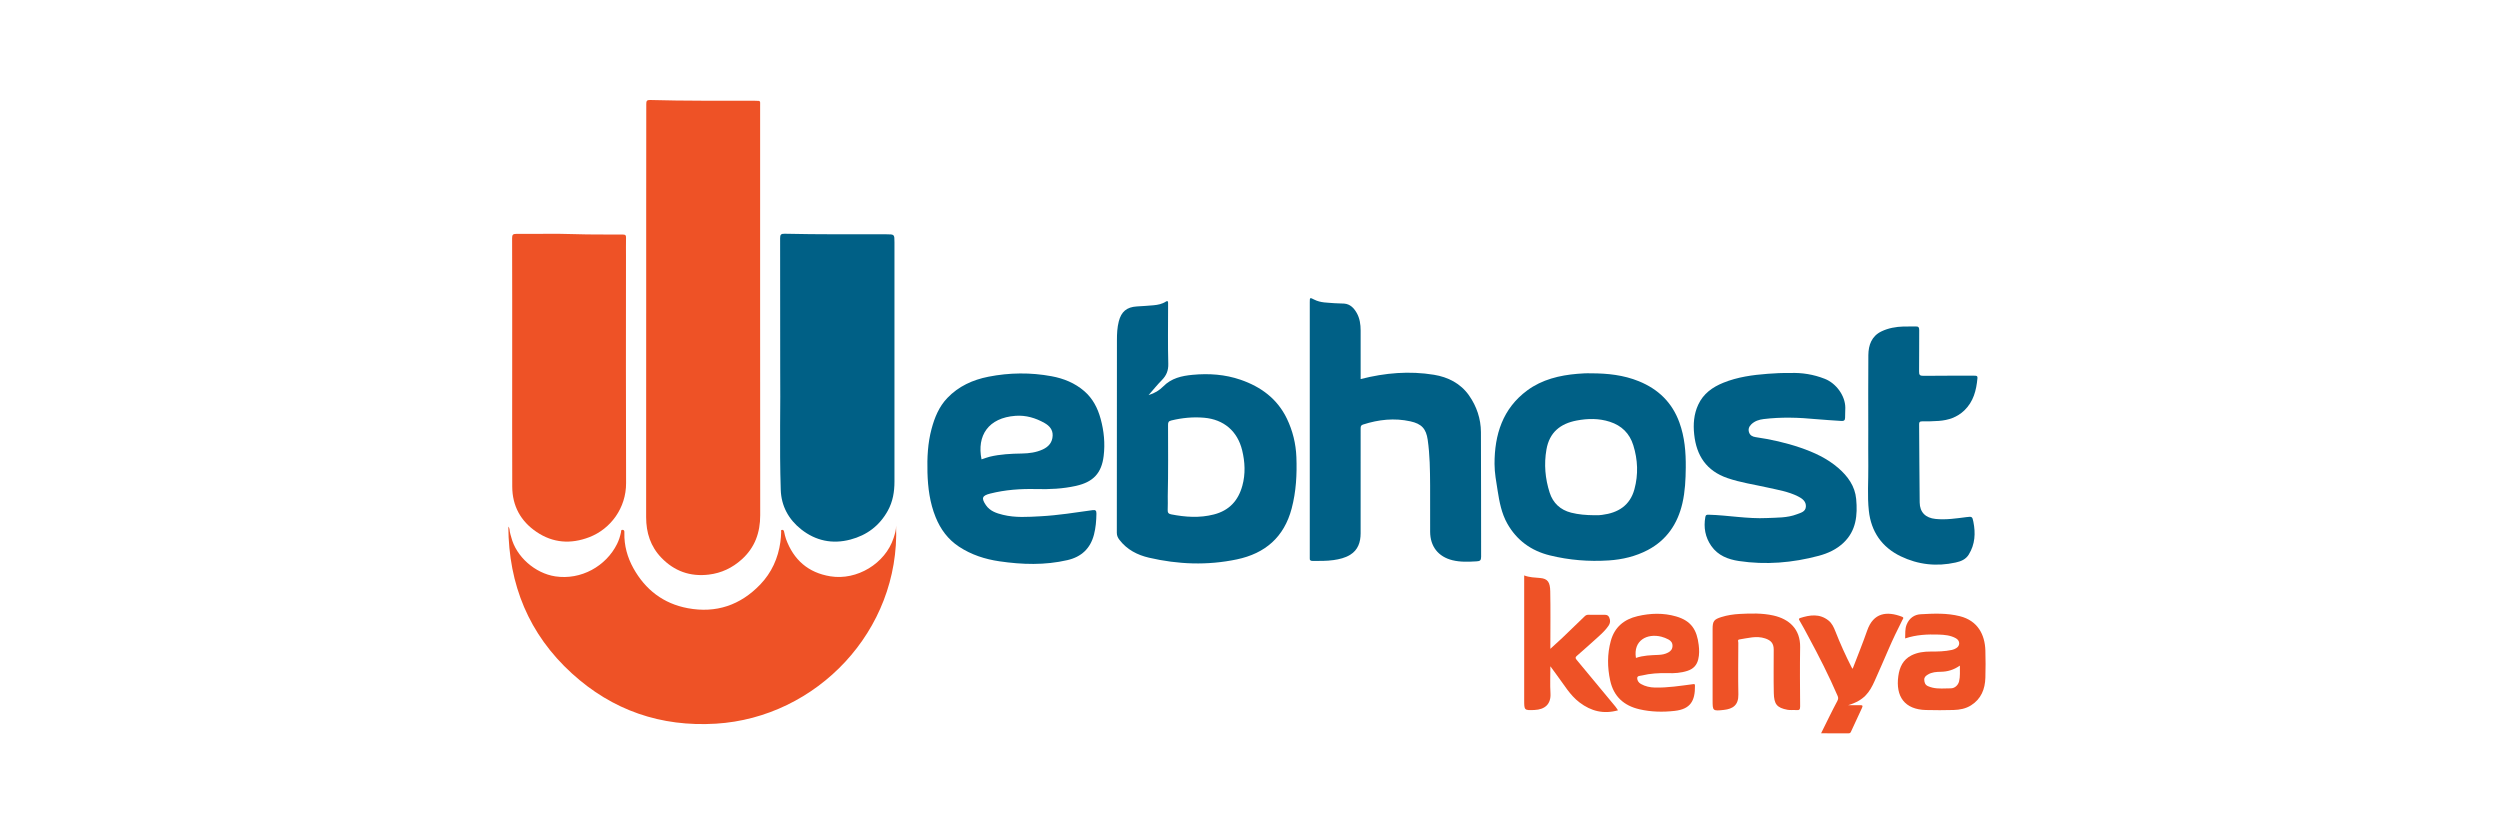 <svg width="300" height="100" viewBox="0 0 300 100" fill="none" xmlns="http://www.w3.org/2000/svg">
<g clip-path="url(#clip0_437_372)">
<path d="M77.543 37.585C77.543 33.386 77.541 29.185 77.543 24.985C77.546 20.817 77.558 16.649 77.553 12.481C77.553 12.126 77.613 11.989 78.013 12C82.179 12.116 86.347 12.082 90.514 12.087C90.659 12.087 90.804 12.112 90.947 12.102C91.162 12.086 91.235 12.181 91.218 12.382C91.208 12.494 91.216 12.607 91.216 12.718C91.216 29.086 91.209 45.454 91.225 61.822C91.227 63.926 90.58 65.717 89.005 67.133C87.88 68.144 86.579 68.769 85.055 68.952C82.809 69.222 80.91 68.533 79.362 66.926C78.066 65.581 77.535 63.924 77.537 62.064C77.548 53.904 77.542 45.744 77.542 37.584L77.543 37.585Z" fill="#EE5226"/>
<path d="M107.531 63.079C108.011 75.733 97.955 86.107 85.915 86.841C79.303 87.244 73.49 85.247 68.615 80.798C63.468 76.103 61.035 70.154 61 63.187C61.165 63.382 61.148 63.603 61.18 63.817C61.213 64.034 61.293 64.244 61.347 64.458C61.936 66.809 64.214 68.796 66.631 69.164C69.724 69.634 72.724 67.94 74.046 65.279C74.264 64.84 74.412 64.373 74.515 63.89C74.537 63.788 74.487 63.556 74.724 63.583C74.951 63.609 74.927 63.792 74.924 63.95C74.89 65.463 75.283 66.883 76.007 68.186C77.442 70.767 79.604 72.436 82.532 72.983C85.932 73.618 88.848 72.622 91.228 70.142C92.59 68.721 93.376 66.992 93.647 65.033C93.702 64.637 93.727 64.243 93.742 63.845C93.745 63.754 93.665 63.598 93.849 63.583C94.006 63.569 94.062 63.675 94.095 63.818C94.161 64.111 94.22 64.41 94.323 64.69C95.241 67.19 96.983 68.72 99.638 69.157C102.828 69.682 106.234 67.621 107.23 64.564C107.386 64.083 107.539 63.599 107.531 63.078V63.079Z" fill="#EE5226"/>
<path d="M61.463 43.74C61.463 38.691 61.469 33.641 61.453 28.591C61.452 28.17 61.548 28.061 61.976 28.065C64.302 28.089 66.63 28.014 68.954 28.096C70.893 28.163 72.829 28.127 74.766 28.146C75.09 28.149 75.129 28.272 75.123 28.542C75.108 29.296 75.118 30.049 75.118 30.802C75.118 39.86 75.095 48.918 75.13 57.975C75.142 60.95 73.281 63.482 70.7 64.467C68.481 65.315 66.357 65.163 64.39 63.835C62.489 62.553 61.479 60.72 61.469 58.41C61.45 53.52 61.463 48.631 61.463 43.741V43.74Z" fill="#EE5226"/>
<path d="M93.624 44.323C93.624 38.397 93.629 33.491 93.614 28.585C93.613 28.164 93.716 28.039 94.148 28.048C98.221 28.141 102.295 28.109 106.368 28.115C107.336 28.117 107.336 28.123 107.336 29.075C107.336 38.646 107.336 48.217 107.336 57.789C107.336 59.016 107.142 60.193 106.535 61.289C105.534 63.095 104.023 64.226 102.049 64.748C99.884 65.32 97.882 64.898 96.143 63.523C94.636 62.332 93.753 60.727 93.69 58.783C93.523 53.624 93.677 48.463 93.624 44.322V44.323Z" fill="#006086"/>
<path d="M137.827 47.413C138.572 47.185 139.136 46.833 139.585 46.376C140.565 45.378 141.8 45.103 143.106 44.979C145.066 44.794 147 44.925 148.871 45.57C151.315 46.413 153.276 47.853 154.426 50.237C155.126 51.69 155.504 53.239 155.566 54.845C155.647 56.924 155.537 58.988 154.999 61.022C154.089 64.457 151.826 66.411 148.42 67.127C144.895 67.867 141.373 67.736 137.877 66.923C136.485 66.599 135.251 65.966 134.349 64.801C134.149 64.543 134.019 64.292 134.019 63.941C134.029 56.229 134.023 48.518 134.032 40.806C134.032 40.059 134.065 39.309 134.253 38.575C134.553 37.398 135.205 36.848 136.415 36.773C137.083 36.732 137.753 36.695 138.421 36.633C138.945 36.585 139.46 36.484 139.914 36.186C140.101 36.063 140.173 36.153 140.171 36.347C140.171 36.524 140.171 36.7 140.171 36.876C140.171 39.137 140.131 41.399 140.194 43.657C140.216 44.467 139.97 45.054 139.427 45.608C138.891 46.152 138.41 46.75 137.827 47.413ZM140.131 59.572C140.131 60.117 140.152 60.663 140.123 61.206C140.106 61.533 140.239 61.663 140.537 61.722C142.245 62.054 143.945 62.177 145.663 61.736C147.508 61.264 148.591 60.073 149.081 58.29C149.471 56.873 149.401 55.439 149.058 54.031C148.497 51.729 146.848 50.335 144.5 50.129C143.169 50.013 141.857 50.14 140.556 50.456C140.225 50.536 140.165 50.675 140.165 50.974C140.169 53.841 140.197 56.707 140.131 59.572Z" fill="#006086"/>
<path d="M163.28 45.487C166.219 44.737 169.138 44.493 172.072 44.972C173.758 45.247 175.268 46.005 176.285 47.456C177.202 48.764 177.702 50.255 177.712 51.851C177.742 56.837 177.717 61.823 177.734 66.809C177.736 67.241 177.606 67.338 177.202 67.361C176.226 67.417 175.257 67.464 174.295 67.227C172.593 66.808 171.62 65.572 171.617 63.805C171.614 61.945 171.625 60.085 171.614 58.225C171.603 56.404 171.584 54.582 171.325 52.775C171.133 51.438 170.583 50.855 169.248 50.561C167.323 50.137 165.443 50.342 163.582 50.94C163.258 51.044 163.277 51.241 163.277 51.487C163.28 55.655 163.284 59.824 163.275 63.992C163.273 65.047 162.971 65.995 162.018 66.578C161.417 66.946 160.724 67.11 160.026 67.21C159.199 67.329 158.367 67.309 157.534 67.314C157.267 67.316 157.141 67.231 157.172 66.956C157.181 66.877 157.173 66.796 157.173 66.716C157.173 56.567 157.173 46.419 157.173 36.269C157.173 35.69 157.179 35.679 157.708 35.953C158.477 36.35 159.32 36.309 160.143 36.384C160.524 36.418 160.91 36.4 161.293 36.43C162.023 36.487 162.467 36.962 162.801 37.544C163.175 38.197 163.276 38.927 163.277 39.669C163.281 41.609 163.278 43.547 163.278 45.486L163.28 45.487Z" fill="#006086"/>
<path d="M124.343 58.689C122.482 58.641 120.638 58.772 118.825 59.229C117.846 59.475 117.731 59.774 118.315 60.625C118.802 61.335 119.571 61.586 120.346 61.777C121.842 62.148 123.366 62.032 124.884 61.952C126.974 61.841 129.037 61.504 131.106 61.219C131.462 61.17 131.575 61.263 131.571 61.637C131.558 62.486 131.49 63.328 131.278 64.149C130.846 65.82 129.769 66.828 128.088 67.215C125.382 67.841 122.664 67.756 119.943 67.359C118.204 67.105 116.565 66.578 115.078 65.599C113.746 64.721 112.862 63.508 112.276 62.062C111.578 60.34 111.344 58.529 111.295 56.681C111.248 54.92 111.329 53.175 111.787 51.467C112.153 50.102 112.677 48.807 113.676 47.761C115.029 46.345 116.74 45.574 118.617 45.205C121.13 44.711 123.667 44.681 126.193 45.149C127.642 45.418 128.981 45.958 130.11 46.933C131.138 47.821 131.728 48.981 132.078 50.265C132.477 51.724 132.622 53.213 132.439 54.718C132.188 56.783 131.187 57.845 129.113 58.307C127.54 58.657 125.948 58.73 124.345 58.688L124.343 58.689ZM117.784 55.123C118.139 55.008 118.452 54.882 118.776 54.804C120.039 54.502 121.33 54.444 122.623 54.422C123.492 54.407 124.341 54.299 125.135 53.931C125.834 53.61 126.286 53.085 126.318 52.282C126.348 51.556 125.931 51.094 125.345 50.761C124.266 50.151 123.113 49.808 121.862 49.898C118.596 50.136 117.205 52.269 117.784 55.123Z" fill="#006086"/>
<path d="M190.933 44.799C192.894 44.799 194.827 45.001 196.661 45.748C198.99 46.696 200.655 48.296 201.528 50.701C202.166 52.458 202.309 54.26 202.292 56.108C202.278 57.551 202.212 58.981 201.888 60.389C201.318 62.859 199.998 64.811 197.735 66.002C196.287 66.764 194.695 67.144 193.053 67.251C190.663 67.406 188.303 67.219 185.973 66.644C183.729 66.09 182.009 64.833 180.879 62.836C180.189 61.617 179.928 60.236 179.713 58.863C179.548 57.81 179.346 56.746 179.344 55.686C179.335 52.163 180.319 49.014 183.288 46.835C185.051 45.542 187.139 45.035 189.303 44.856C189.845 44.812 190.387 44.778 190.933 44.801V44.799ZM191.242 61.825C191.45 61.825 191.659 61.83 191.867 61.824C191.995 61.82 192.122 61.801 192.249 61.786C194.168 61.547 195.6 60.666 196.131 58.708C196.609 56.944 196.54 55.176 195.995 53.43C195.548 51.999 194.593 51.069 193.181 50.613C191.874 50.191 190.542 50.209 189.205 50.462C187.245 50.833 185.935 51.879 185.575 53.934C185.265 55.702 185.419 57.444 185.963 59.127C186.36 60.355 187.231 61.189 188.538 61.52C189.429 61.746 190.33 61.816 191.241 61.825H191.242Z" fill="#006086"/>
<path d="M214.839 44.761C216.215 44.706 217.616 44.923 218.979 45.461C220.331 45.993 221.43 47.477 221.437 48.923C221.439 49.323 221.407 49.722 221.411 50.121C221.414 50.446 221.253 50.537 220.959 50.514C219.956 50.44 218.95 50.394 217.95 50.299C215.844 50.098 213.738 50.03 211.633 50.288C211.096 50.354 210.576 50.514 210.161 50.915C209.879 51.189 209.765 51.499 209.881 51.868C209.998 52.245 210.294 52.4 210.674 52.456C212.494 52.721 214.286 53.12 216.026 53.714C217.679 54.279 219.261 55.004 220.597 56.161C221.738 57.148 222.599 58.34 222.741 59.88C222.918 61.809 222.755 63.678 221.222 65.131C220.377 65.933 219.349 66.403 218.246 66.698C215.094 67.54 211.888 67.807 208.659 67.321C207.384 67.129 206.151 66.666 205.352 65.512C204.623 64.459 204.419 63.298 204.639 62.048C204.684 61.797 204.769 61.759 205.048 61.766C207.382 61.829 209.693 62.279 212.033 62.165C213.242 62.106 214.47 62.159 215.63 61.71C216.087 61.534 216.652 61.418 216.704 60.823C216.76 60.18 216.282 59.828 215.77 59.569C214.6 58.979 213.314 58.779 212.053 58.494C210.466 58.137 208.856 57.907 207.303 57.373C204.772 56.504 203.571 54.679 203.303 52.127C203.175 50.909 203.255 49.716 203.785 48.569C204.404 47.229 205.5 46.457 206.803 45.928C208.507 45.238 210.307 44.993 212.125 44.855C213.003 44.788 213.881 44.743 214.84 44.761H214.839Z" fill="#006086"/>
<path d="M224.193 51.598C224.193 48.601 224.174 45.605 224.202 42.607C224.214 41.4 224.601 40.328 225.781 39.764C226.607 39.368 227.507 39.209 228.424 39.182C228.905 39.167 229.388 39.194 229.868 39.174C230.2 39.16 230.309 39.272 230.306 39.611C230.29 41.262 230.312 42.913 230.29 44.564C230.284 44.971 230.361 45.106 230.806 45.1C232.843 45.072 234.881 45.089 236.918 45.084C237.146 45.084 237.323 45.075 237.293 45.397C237.159 46.84 236.819 48.191 235.725 49.246C234.864 50.076 233.809 50.424 232.653 50.509C231.984 50.558 231.31 50.568 230.639 50.564C230.354 50.562 230.292 50.664 230.295 50.924C230.321 54.047 230.324 57.17 230.362 60.293C230.376 61.479 231.069 62.152 232.266 62.273C233.519 62.401 234.753 62.209 235.988 62.052C236.632 61.971 236.681 61.982 236.807 62.621C237.078 63.99 237.012 65.311 236.253 66.543C235.883 67.144 235.305 67.362 234.673 67.503C232.393 68.009 230.176 67.763 228.087 66.756C225.822 65.665 224.535 63.796 224.262 61.302C224.067 59.517 224.215 57.718 224.196 55.925C224.18 54.483 224.193 53.041 224.193 51.598Z" fill="#006086"/>
<path d="M186.045 79.95C186.045 81.102 185.995 82.152 186.057 83.195C186.136 84.506 185.379 85.145 184.13 85.199C182.903 85.252 182.902 85.232 182.902 84.012V69.051C183.538 69.295 184.179 69.305 184.816 69.36C185.744 69.44 186.008 69.879 186.03 70.958C186.073 73.072 186.043 75.188 186.043 77.303V77.86C186.581 77.368 187.052 76.95 187.507 76.516C188.4 75.667 189.287 74.814 190.166 73.952C190.305 73.815 190.443 73.769 190.63 73.772C191.207 73.781 191.784 73.779 192.362 73.774C192.669 73.771 192.956 73.741 193.116 74.114C193.27 74.475 193.23 74.793 193.024 75.091C192.688 75.581 192.257 75.991 191.822 76.389C190.963 77.172 190.092 77.94 189.218 78.706C189.036 78.865 189.024 78.974 189.187 79.17C190.745 81.033 192.291 82.905 193.839 84.777C193.948 84.909 194.037 85.059 194.16 85.237C192.433 85.722 190.933 85.344 189.553 84.3C188.385 83.419 187.687 82.157 186.828 81.023C186.583 80.701 186.35 80.37 186.044 79.952L186.045 79.95Z" fill="#EE5226"/>
<path d="M200.099 80.775C199.062 80.755 198.03 80.811 197.021 81.059C196.813 81.11 196.461 81.076 196.465 81.386C196.468 81.658 196.625 81.914 196.904 82.073C197.429 82.371 197.997 82.492 198.586 82.507C200.119 82.544 201.63 82.299 203.144 82.103C203.339 82.078 203.393 82.075 203.396 82.275C203.422 84.107 202.854 85.094 200.965 85.306C199.545 85.465 198.141 85.438 196.741 85.115C194.859 84.681 193.642 83.576 193.225 81.675C192.878 80.085 192.862 78.486 193.297 76.904C193.751 75.254 194.883 74.32 196.51 73.938C198.052 73.577 199.604 73.529 201.131 73.971C202.967 74.503 203.631 75.597 203.845 77.398C203.913 77.962 203.929 78.539 203.791 79.112C203.619 79.829 203.198 80.27 202.503 80.498C201.718 80.755 200.915 80.809 200.099 80.775ZM196.312 78.953C197.193 78.64 198.114 78.627 199.03 78.586C199.431 78.568 199.811 78.498 200.171 78.308C200.493 78.137 200.686 77.905 200.7 77.529C200.715 77.144 200.515 76.891 200.202 76.731C199.938 76.596 199.657 76.477 199.37 76.405C197.661 75.975 195.967 76.835 196.313 78.954L196.312 78.953Z" fill="#EE5226"/>
<path d="M228.618 76.609C228.645 76.009 228.582 75.482 228.798 74.949C229.111 74.17 229.734 73.751 230.466 73.71C232.038 73.622 233.621 73.549 235.182 73.943C237.331 74.483 238.187 76.153 238.245 78.057C238.278 79.146 238.277 80.237 238.245 81.327C238.204 82.697 237.739 83.874 236.525 84.641C235.891 85.042 235.166 85.179 234.433 85.199C233.327 85.229 232.219 85.23 231.113 85.202C228.555 85.138 227.459 83.585 227.798 81.128C227.944 80.061 228.364 79.145 229.39 78.637C230.103 78.283 230.876 78.185 231.66 78.187C232.522 78.189 233.38 78.174 234.225 77.992C234.407 77.953 234.589 77.877 234.749 77.779C235.241 77.48 235.215 76.876 234.707 76.593C234.062 76.233 233.35 76.172 232.635 76.149C231.293 76.105 229.96 76.161 228.619 76.612L228.618 76.609ZM235.187 79.871C234.446 80.388 233.719 80.599 232.894 80.614C232.377 80.624 231.818 80.651 231.337 80.952C231.095 81.104 230.899 81.253 230.911 81.576C230.923 81.922 231.033 82.201 231.367 82.343C231.54 82.417 231.72 82.476 231.902 82.519C232.626 82.687 233.363 82.6 234.093 82.601C234.573 82.601 234.98 82.219 235.091 81.762C235.238 81.165 235.173 80.561 235.187 79.871Z" fill="#EE5226"/>
<path d="M205.512 79.949V75.477C205.512 74.543 205.667 74.326 206.565 74.046C207.28 73.822 208.016 73.712 208.763 73.673C210.113 73.602 211.461 73.562 212.793 73.857C214.722 74.284 216.051 75.516 216.016 77.655C215.978 80.026 215.998 82.399 216.016 84.771C216.019 85.138 215.923 85.248 215.565 85.212C215.216 85.176 214.851 85.24 214.509 85.176C213.2 84.934 212.886 84.482 212.856 83.153C212.817 81.422 212.847 79.691 212.846 77.959C212.846 77.225 212.54 76.849 211.818 76.609C210.766 76.261 209.747 76.58 208.721 76.734C208.477 76.77 208.598 76.999 208.598 77.134C208.59 79.201 208.562 81.27 208.604 83.337C208.63 84.607 207.953 85.07 206.851 85.191C205.514 85.336 205.512 85.31 205.512 83.989V79.95V79.949Z" fill="#EE5226"/>
<path d="M221.761 84.626C222.294 84.626 222.756 84.635 223.217 84.623C223.475 84.617 223.575 84.663 223.443 84.942C223.001 85.873 222.58 86.813 222.144 87.746C222.089 87.864 222.047 88.001 221.846 87.999C220.761 87.988 219.676 87.995 218.53 87.995C219.192 86.664 219.807 85.378 220.479 84.12C220.607 83.88 220.602 83.71 220.518 83.516C219.47 81.085 218.268 78.731 217.01 76.402C216.657 75.747 216.318 75.085 215.932 74.448C215.863 74.333 215.826 74.221 216.015 74.162C217.187 73.789 218.339 73.613 219.406 74.45C219.836 74.787 220.051 75.267 220.244 75.756C220.822 77.23 221.474 78.671 222.192 80.081C222.213 80.123 222.246 80.159 222.317 80.259C222.919 78.685 223.532 77.19 224.061 75.666C224.812 73.502 226.436 73.317 228.231 74.005C228.528 74.118 228.35 74.272 228.282 74.405C227.703 75.551 227.143 76.706 226.634 77.886C226.083 79.163 225.529 80.439 224.959 81.709C224.345 83.078 223.711 84.047 221.761 84.628V84.626Z" fill="#EE5226"/>
</g>
<defs>
<clipPath id="clip0_437_372">
<rect width="177.268" height="76" fill="white" transform="translate(61 12)"/>
</clipPath>
</defs>
</svg>
